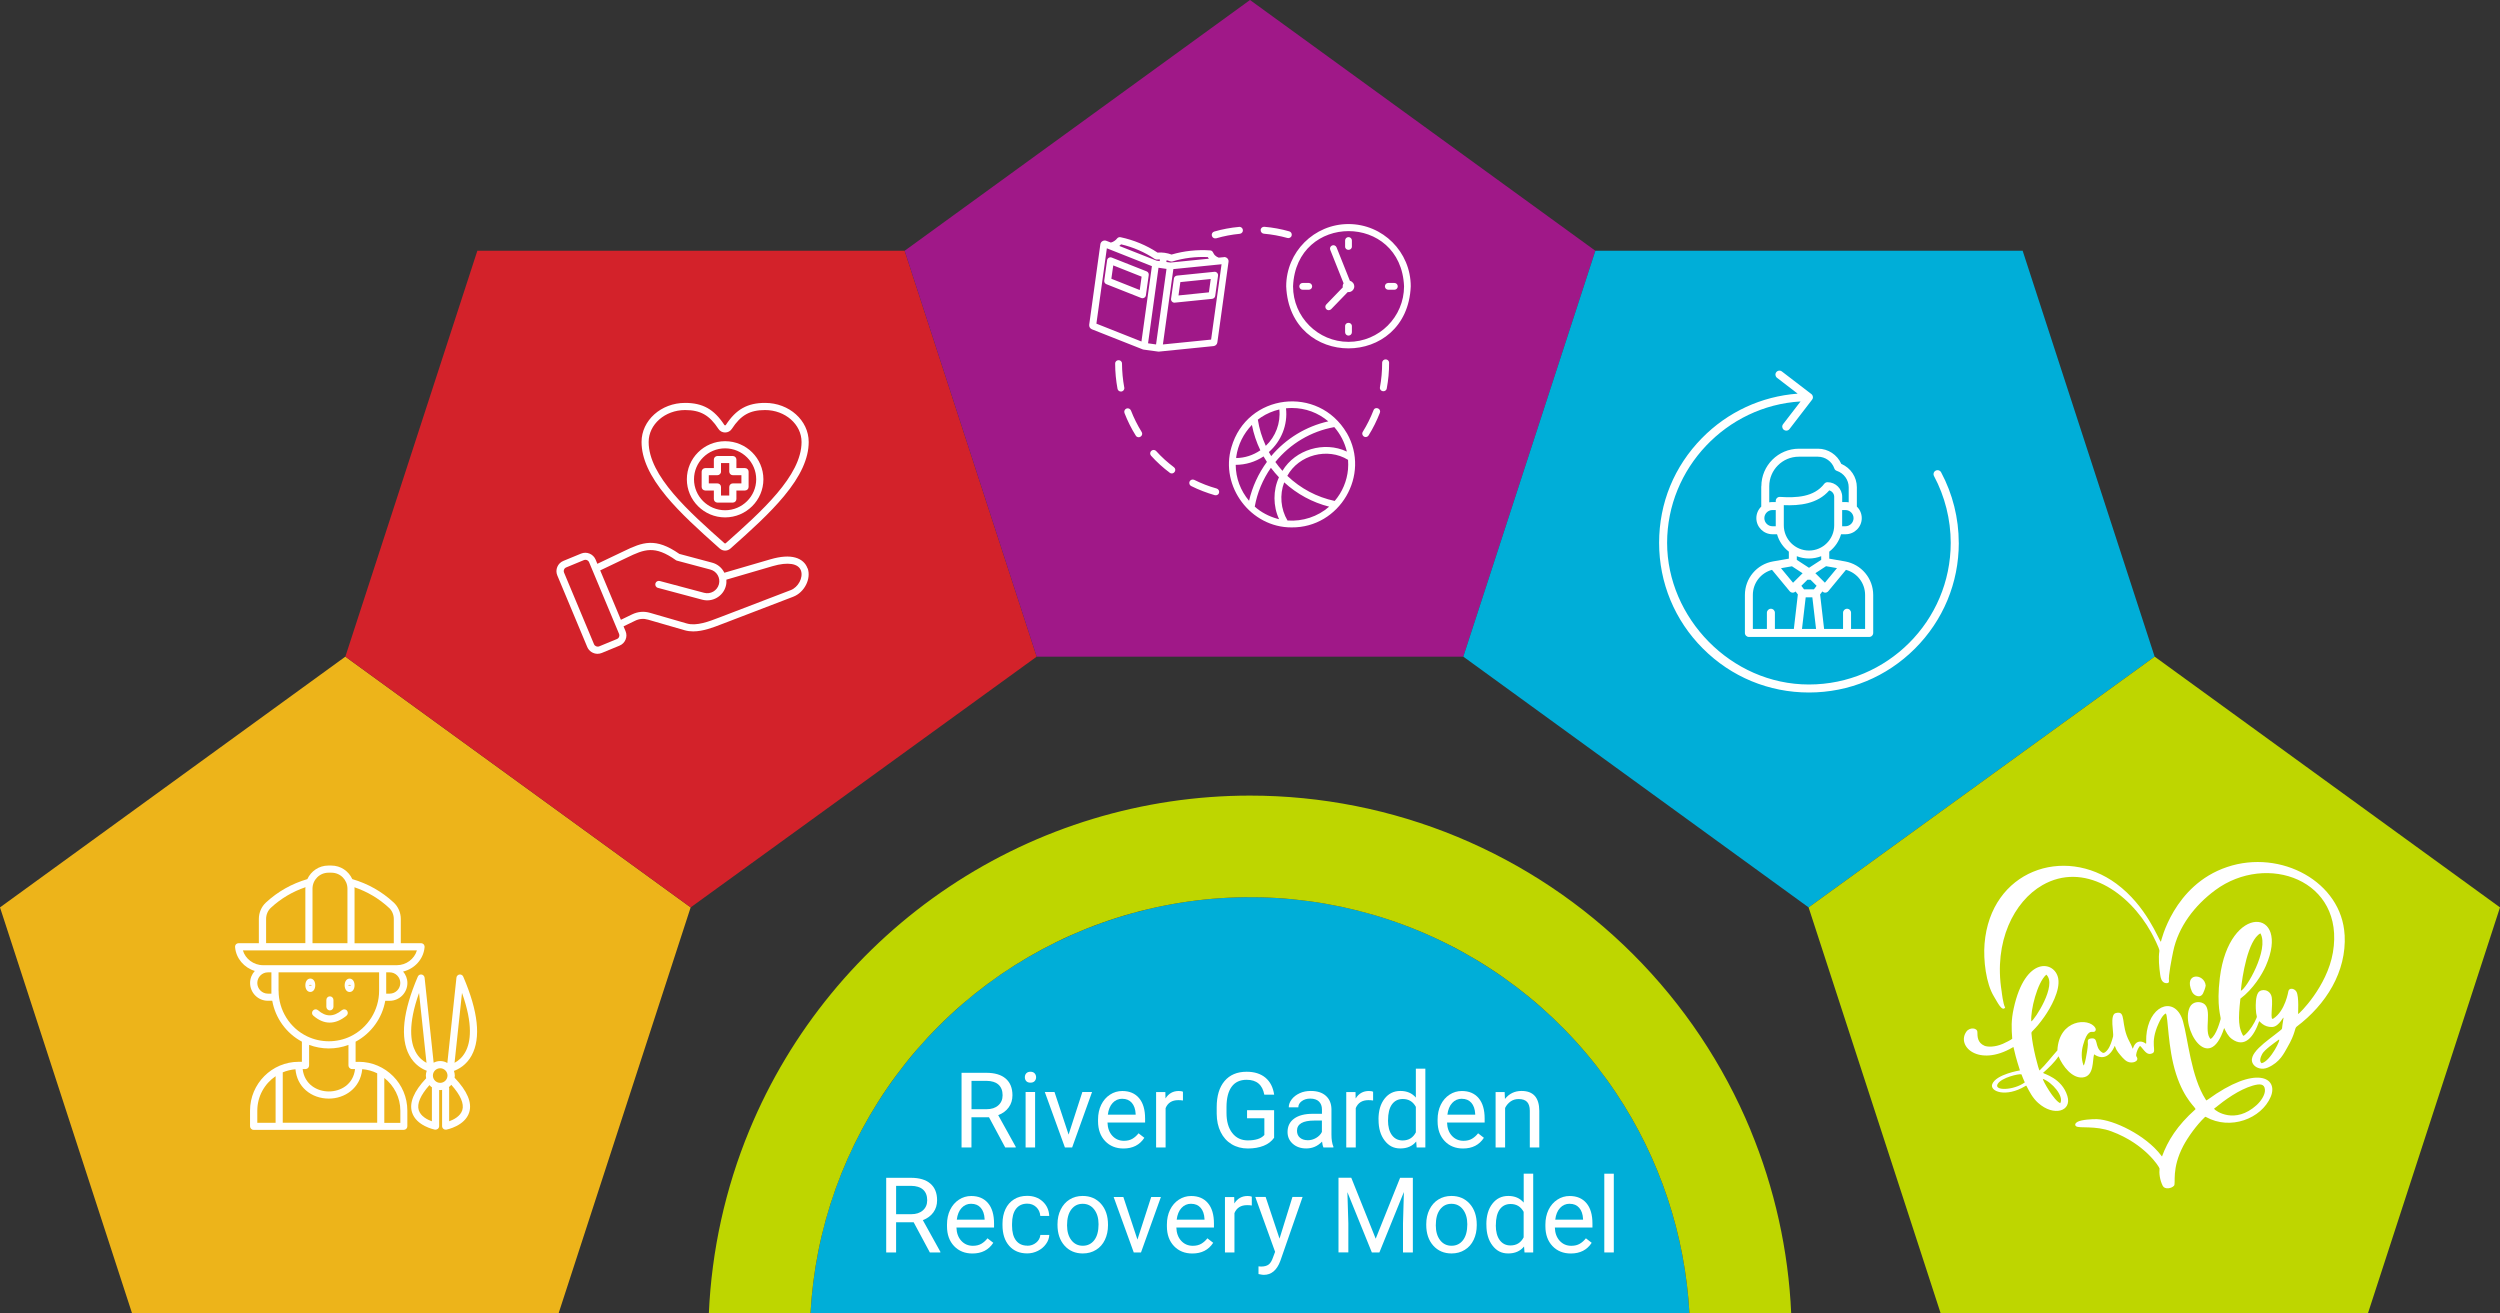 <?xml version="1.0" encoding="UTF-8"?>
<svg id="Layer_2" data-name="Layer 2" xmlns="http://www.w3.org/2000/svg" viewBox="0 0 500 262.66">
  <rect x="0" y="0" width="500" height="262.66" fill="#333333" stroke="none"/>
  <defs>
    <style>
      .cls-1 {
        fill-rule: evenodd;
      }

      .cls-1, .cls-2 {
        fill: #fff;
      }

      .cls-3 {
        fill: #d3222a;
      }

      .cls-4 {
        fill: #edb41a;
      }

      .cls-5 {
        fill: #bed600;
      }

      .cls-6 {
        fill: #00aed8;
      }

      .cls-7 {
        fill: #a01888;
      }
    </style>
  </defs>
  <g>
    <path class="cls-6" d="M323.2,218.57c-9.67-14.48-23.42-25.76-39.51-32.43s-33.79-8.41-50.87-5.01c-17.08,3.4-32.77,11.78-45.08,24.09-12.31,12.31-20.7,28-24.09,45.08-.81,4.09-1.32,8.22-1.55,12.36h175.79c-.86-15.72-5.91-30.95-14.69-44.09Z"/>
    <path class="cls-5" d="M350.11,226.01c-5.45-13.15-13.43-25.09-23.49-35.15-10.06-10.06-22.01-18.04-35.15-23.49-13.15-5.45-27.24-8.25-41.47-8.25-21.43,0-42.38,6.35-60.2,18.26-17.82,11.91-31.71,28.83-39.91,48.63-4.85,11.71-7.56,24.12-8.12,36.65h20.33c.23-4.13.74-8.26,1.55-12.36,3.4-17.08,11.78-32.77,24.09-45.08,12.31-12.31,28-20.7,45.08-24.09,17.08-3.4,34.78-1.65,50.87,5.01s29.84,17.95,39.51,32.43c8.78,13.14,13.83,28.37,14.69,44.09h20.35c-.56-12.58-3.31-24.99-8.14-36.65Z"/>
  </g>
  <g>
    <polygon class="cls-4" points="0 181.48 69.07 131.33 138.13 181.48 111.72 262.66 26.41 262.66 0 181.48"/>
    <polygon class="cls-3" points="180.93 50.15 207.34 131.33 138.13 181.48 69.07 131.33 95.47 50.15 180.93 50.15"/>
    <polygon class="cls-7" points="250 0 319.07 50.15 292.66 131.33 207.34 131.33 180.93 50.15 250 0"/>
    <polygon class="cls-6" points="319.07 50.15 404.53 50.15 430.93 131.33 361.72 181.48 292.66 131.33 319.07 50.15"/>
    <polygon class="cls-5" points="430.93 131.33 500 181.48 473.59 262.66 388.13 262.66 361.72 181.48 430.93 131.33"/>
    <g>
      <path class="cls-2" d="M71.77,212.37h-.65v-4.03c3.13-1.67,5.32-4.72,5.93-8.18h.88c1.96,0,3.55-1.6,3.55-3.56,0-.88-.33-1.67-.86-2.29,2.26-.54,4.04-2.41,4.29-4.79.04-.18,0-.37-.09-.54-.13-.21-.36-.34-.61-.34h-4.05v-4.85c0-1.24-.51-2.44-1.41-3.28-2.38-2.21-5.17-3.78-8.29-4.69-.73-1.6-2.32-2.71-4.19-2.71h-.61c-1.87,0-3.46,1.12-4.19,2.71-3.12.92-5.92,2.49-8.29,4.69-.9.83-1.41,2.03-1.41,3.28v4.85h-4.05c-.24,0-.47.12-.6.32-.1.15-.13.32-.1.5.2,2.25,1.82,4.08,3.94,4.73-.58.63-.94,1.47-.94,2.4,0,1.97,1.59,3.56,3.55,3.56h.88c.62,3.46,2.8,6.51,5.93,8.18v4.03h-.65c-5.36,0-9.72,4.39-9.72,9.76v3.13c0,.39.32.72.71.72h30.04c.39,0,.71-.32.71-.72v-3.13c0-5.37-4.35-9.75-9.72-9.76ZM77.94,198.73h-.7v-4.26h.7c1.17,0,2.12.96,2.12,2.13s-.95,2.13-2.12,2.13ZM77.81,181.57c.6.56.95,1.38.95,2.23v4.85h-7.85v-10.91c0-.1-.02-.19-.03-.29,2.58.88,4.91,2.25,6.92,4.12ZM62.5,177.74c0-1.77,1.43-3.2,3.19-3.2h.61c1.76,0,3.19,1.43,3.19,3.2v10.9h-6.99v-10.9ZM54.17,181.56c2.01-1.86,4.34-3.24,6.93-4.12,0,.1-.03.19-.03.29v10.9h-7.85v-4.84h0c0-.85.34-1.66.95-2.23ZM54.28,198.73h-.7c-1.17,0-2.12-.96-2.12-2.13s.95-2.13,2.12-2.13h.7v4.26ZM52.62,193.04c-1.9,0-3.56-1.28-4.04-2.96h34.8c-.5,1.71-2.13,2.96-4.03,2.96h-26.73ZM55.71,198.17v-3.7h20.11v3.7c0,3.86-2.25,7.43-5.71,9.1-2.72,1.31-5.96,1.31-8.68,0-3.48-1.66-5.71-5.24-5.71-9.1ZM70.42,213.81h.59c-.34,3.08-2.88,4.48-5.24,4.48s-4.89-1.41-5.24-4.48h.59c.38,0,.7-.32.7-.72v-4.11c1.26.46,2.58.71,3.94.71s2.68-.24,3.93-.71v4.11c0,.39.32.72.71.72ZM55.12,224.56h-3.66v-2.42c0-2.87,1.45-5.4,3.66-6.9v9.32ZM75.43,224.55h-18.88v-10.08c.79-.33,1.65-.54,2.54-.62.16,1.71.87,3.16,2.09,4.22,1.22,1.07,2.85,1.65,4.59,1.65,3.13,0,6.3-2.02,6.68-5.89,1.07.09,2.08.38,2.99.83v9.88ZM80.07,224.57h-3.21v-8.98c1.95,1.53,3.21,3.9,3.21,6.56v2.42Z"/>
      <path class="cls-2" d="M62.65,203.12c1.06.93,2.16,1.4,3.28,1.4s2.25-.46,3.37-1.38c.3-.25.35-.7.1-1.01-.25-.31-.7-.35-1-.11-1.7,1.4-3.23,1.4-4.8.02-.3-.26-.74-.23-1.01.07-.27.31-.24.75.06,1.01Z"/>
      <path class="cls-2" d="M62.06,198.39c.58,0,.99-.54.99-1.34s-.41-1.34-.99-1.34-.99.55-.99,1.34.41,1.34.99,1.34ZM62.37,197.05c-.15.1-.47.1-.62,0,.15-.1.47-.1.62,0Z"/>
      <path class="cls-2" d="M69.92,198.4c.58,0,.99-.55.99-1.34s-.41-1.34-.99-1.34-.99.55-.99,1.34.41,1.34.99,1.34ZM70.23,197.05c-.15.1-.47.1-.62,0,.15-.1.47-.1.62,0Z"/>
      <path class="cls-2" d="M65.98,202.08c.39,0,.71-.32.71-.72v-1.37c0-.39-.32-.72-.71-.72s-.71.32-.71.72v1.37c0,.39.32.72.71.72Z"/>
      <path class="cls-2" d="M94.35,211.05c1.86-3.46,1.3-8.74-1.7-15.72-.12-.3-.44-.47-.76-.43-.32.05-.57.31-.6.63l-1.82,17.07c-.42-.25-.9-.39-1.43-.39-.48,0-.91.12-1.31.33l-1.81-17.01c-.04-.32-.29-.58-.6-.63-.32-.05-.64.12-.76.43-2.99,6.97-3.56,12.26-1.7,15.72,1.05,1.95,2.6,2.77,3.49,3.1-.11.31-.18.63-.18.97,0,.18.02.36.06.54-2.47,2.62-3.42,4.91-2.82,6.82.85,2.69,4.42,3.42,4.57,3.45.05,0,.1,0,.13,0,.16,0,.32-.06.46-.16.16-.13.26-.33.26-.55v-7.22c.08,0,.15.02.24.02.12,0,.24-.02.35-.04v7.24c0,.21.1.42.26.55.12.11.29.16.46.16.05,0,.1,0,.13,0,.15-.03,3.72-.75,4.57-3.45.61-1.94-.38-4.27-2.92-6.94.02-.13.04-.28.04-.42,0-.32-.07-.64-.17-.94.84-.31,2.48-1.11,3.57-3.14ZM83.1,210.33c-.98-1.85-1.56-5.36.71-11.74l1.49,13.98c-.67-.35-1.55-1.01-2.2-2.24ZM86.38,217.65v6.61c-.9-.32-2.25-1-2.63-2.23-.4-1.27.35-3,2.14-5.01.15.17.32.34.52.48-.02.04-.04.09-.04.14ZM88.04,216.57c-.8,0-1.46-.65-1.46-1.46s.66-1.46,1.46-1.46,1.46.66,1.46,1.46-.66,1.46-1.46,1.46ZM92.46,222.03c-.38,1.22-1.72,1.9-2.63,2.23v-6.61c0-.09-.02-.16-.05-.23.17-.13.33-.29.48-.46,1.83,2.04,2.6,3.78,2.2,5.07ZM90.91,212.56l1.49-13.98c2.28,6.39,1.7,9.89.71,11.74-.65,1.23-1.53,1.89-2.2,2.24Z"/>
    </g>
    <path class="cls-1" d="M161.54,113.67c.72,2.11-.66,4.82-2.9,5.68l-13.82,5.3c-.14.06-.29.11-.45.17-1.72.67-3.78,1.46-5.73,1.46-.57,0-1.13-.07-1.67-.22l-7.36-2.13c-.9-.26-1.75-.19-2.59.22l-2.31,1.12.4.96c.23.55.24,1.15,0,1.7-.23.55-.65.97-1.21,1.2l-3.54,1.46c-.27.11-.56.17-.85.17-.87,0-1.7-.51-2.06-1.36l-5.99-14.32c-.23-.55-.23-1.15,0-1.7.23-.55.65-.97,1.21-1.2l3.54-1.46c1.13-.47,2.43.07,2.91,1.19l.35.85c1.7-.8,3.49-1.65,5.29-2.52,3.77-1.83,6.33-2.79,11.11.54l6.55,1.75c.99.26,1.82.9,2.33,1.79.04.08.08.15.12.23l9.22-2.69c2.03-.59,3.71-.71,5-.34,1.2.34,2.06,1.11,2.42,2.17ZM123.81,127.38c.08-.19.08-.41,0-.61l-5.99-14.32c-.12-.3-.42-.49-.73-.49-.1,0-.21.02-.31.06l-3.53,1.46c-.2.08-.36.23-.44.43-.08.19-.08.41,0,.61l5.99,14.32c.17.4.63.59,1.04.43l3.54-1.46c.2-.08.36-.23.43-.43ZM158.13,118.03l-13.82,5.3c-.14.06-.3.12-.45.17-2.02.78-4.54,1.76-6.48,1.2l-7.36-2.13c-1.24-.36-2.45-.25-3.61.31l-2.23,1.08-4.14-9.88c1.71-.81,3.53-1.67,5.36-2.56,3.52-1.71,5.56-2.47,9.76.5.07.05.14.09.23.11l6.68,1.78c1.29.34,2.06,1.66,1.71,2.95-.35,1.28-1.67,2.05-2.96,1.7l-8.87-2.36c-.38-.1-.77.12-.87.5-.1.38.12.77.5.87l8.87,2.37c.99.26,2.03.13,2.92-.39.89-.51,1.53-1.34,1.79-2.32.12-.43.15-.87.12-1.3l9.24-2.7c3.05-.89,5.18-.55,5.68.91.47,1.39-.55,3.31-2.06,3.89ZM143.95,109.71c.31.27.69.41,1.07.41s.77-.14,1.07-.41c4.19-3.72,7.89-7.08,10.7-10.47,3.33-4,4.95-7.55,4.95-10.85,0-4.31-3.91-7.81-8.72-7.81-3.53,0-5.81,1.28-7.85,4.41-.04.07-.11.08-.15.08s-.11-.01-.15-.08c-2.05-3.13-4.32-4.41-7.85-4.41-4.8,0-8.71,3.5-8.71,7.81,0,3.29,1.62,6.84,4.94,10.85,2.81,3.39,6.51,6.75,10.7,10.47ZM137.02,82.01c-4.02,0-7.29,2.87-7.29,6.39,0,6.78,8.06,13.94,15.17,20.25.07.06.17.06.24,0,7.11-6.32,15.17-13.48,15.17-20.25,0-3.53-3.27-6.39-7.29-6.39-3.06,0-4.86,1.02-6.65,3.76-.3.46-.8.73-1.35.73s-1.05-.27-1.34-.73c-1.79-2.74-3.6-3.76-6.66-3.76ZM145.02,103.48c4.22,0,7.66-3.42,7.66-7.62s-3.43-7.62-7.66-7.62-7.65,3.42-7.65,7.62c0,4.2,3.43,7.62,7.65,7.62ZM145.02,89.67c-3.43,0-6.22,2.78-6.22,6.19s2.8,6.19,6.22,6.19,6.22-2.78,6.22-6.19-2.79-6.19-6.22-6.19ZM142.77,98.1v1.71c0,.39.32.71.72.71h3.07c.4,0,.72-.32.72-.71v-1.71h1.72c.4,0,.72-.32.72-.71v-3.06c0-.39-.32-.71-.72-.71h-1.72v-1.71c0-.39-.32-.71-.72-.71h-3.07c-.39,0-.72.32-.72.71v1.71h-1.72c-.39,0-.72.32-.72.71v3.06c0,.39.32.71.72.71h1.72ZM141.76,95.04h1.72c.39,0,.72-.32.72-.71v-1.71h1.65v1.71c0,.39.32.71.71.71h1.72v1.64h-1.72c-.39,0-.71.32-.71.71v1.71h-1.65v-1.71c0-.39-.32-.71-.72-.71h-1.72v-1.64Z"/>
    <path class="cls-2" d="M241.78,58.47l-6.08.62.37-2.67,6.08-.62-.37,2.67ZM242.87,54.36l-7.48.76c-.32.04-.57.28-.61.58l-.57,4.06c-.06.42.32.82.74.77l7.48-.76c.32-.04.57-.28.61-.58l.57-4.06c.06-.43-.32-.82-.74-.77ZM227.96,58.01l-5.69-2.26.38-2.67,5.67,2.25-.37,2.69ZM229.32,54.27l-6.98-2.76c-.39-.16-.87.11-.92.54l-.57,4.06c-.04.32.13.61.43.73l6.98,2.76c.39.16.87-.11.92-.54l.57-4.06c.04-.32-.14-.62-.43-.73ZM242.22,67.92l-9.64.97c.38-2.75,1.74-12.51,2.09-15.07,2.53-.25,7.14-.72,9.64-.97l-2.09,15.07ZM231.21,68.89l-1.6-.23c.52-3.77,1.58-11.35,2.09-15.11l1.6.23-2.09,15.11ZM228.29,68.3l-9.01-3.57,2.09-15.07c1.46.58,7.45,2.95,9.01,3.57l-2.09,15.07ZM224.22,48.87c2.41.56,4.7,1.55,6.74,2.93.3.21.68.06,1.02.09l-.05.33-.63-.09c-2.48-.97-4.95-1.96-7.44-2.94.13-.1.24-.21.35-.32ZM233.33,52.05c.39.06.76.35,1.16.24,2.28-.69,4.68-.98,7.07-.87.06.1.13.2.21.32-1.92.19-5.77.58-7.69.77l-.81-.11.05-.34ZM244.8,51.43l-1.05.1c-.28-.1-.53-.24-.73-.44-.44-.4-.37-.95-.98-1.01-2.61-.18-5.23.1-7.73.83-.88-.33-1.85-.47-2.8-.39-2.24-1.48-4.78-2.52-7.41-3.08-.25-.05-.52.05-.68.25-.28.39-.83.73-1.25.82l-.91-.35c-.5-.21-1.12.14-1.19.69l-2.23,16.08c-.05.4.16.78.54.93l10.17,4.02c.05.01.1.03.15.04l2.95.4c.05.01.11.01.16,0l10.89-1.1c.4-.04.72-.35.77-.74l2.23-16.08c.11-.54-.38-1.05-.92-.98ZM275.98,82.55c-.61,1.56-1.36,3.09-2.26,4.53-.13.2-.35.33-.58.33-.52.01-.88-.61-.58-1.05.84-1.36,1.56-2.81,2.14-4.3.32-.85,1.6-.35,1.27.49ZM277.82,72.55c.01,1.73-.15,3.46-.47,5.15-.19.88-1.51.64-1.36-.25.3-1.6.44-3.24.44-4.89.03-.91,1.37-.91,1.39,0ZM228.33,86.4c.47.77-.68,1.49-1.17.73-.9-1.43-1.65-2.95-2.26-4.52-.14-.35.04-.76.39-.9.35-.14.76.04.9.39.58,1.49,1.3,2.93,2.14,4.29ZM252.12,45.98c.04-.38.38-.66.76-.62,1.68.14,3.35.45,4.97.91.37.1.58.48.48.85-.1.38-.49.57-.84.48-1.54-.43-3.13-.72-4.73-.86-.38-.04-.66-.38-.63-.76ZM234.78,93.45c.72.54-.1,1.64-.83,1.1-1.35-1.01-2.61-2.16-3.74-3.41-.25-.28-.24-.72.05-.97.28-.26.72-.24.97.04,1.08,1.2,2.28,2.28,3.56,3.24ZM242.38,47.17c-.11-.37.1-.76.47-.86,1.61-.47,3.29-.78,4.97-.93.38-.05.72.24.76.62.04.38-.24.72-.62.76-1.59.15-3.18.45-4.72.9-.37.09-.76-.11-.86-.48ZM243.82,98.56c-.1.37-.49.57-.86.48-1.61-.47-3.2-1.07-4.72-1.83-.34-.16-.48-.58-.32-.92.18-.34.58-.48.92-.32,1.44.72,2.94,1.3,4.48,1.73.38.11.59.49.49.86ZM224.86,77.49c.08.42-.25.83-.68.82-.33,0-.62-.23-.68-.56-.3-1.65-.47-3.34-.47-5.03.01-.91,1.36-.91,1.37,0,.01,1.59.16,3.2.45,4.77ZM279.55,57.27c0,.38-.3.68-.68.68h-1.21c-.38,0-.68-.3-.68-.68s.3-.68.68-.68h1.21c.38,0,.68.3.68.68ZM262.43,57.27c0,.38-.3.68-.68.68h-1.21c-.38,0-.68-.3-.68-.68s.3-.68.68-.68h1.21c.37,0,.68.3.68.68ZM270.38,65.23v1.21c0,.38-.3.68-.68.68s-.68-.3-.68-.68v-1.21c0-.88,1.35-.88,1.36,0ZM269.02,49.31v-1.21c0-.38.3-.68.68-.68s.68.3.68.68v1.21c-.01.88-1.36.88-1.36,0ZM270.86,57.27c0,.69-.63,1.25-1.31,1.14l-3.32,3.43c-.26.26-.69.28-.96.01-.26-.26-.28-.69-.01-.96l3.3-3.42c-.06-.28.01-.58.16-.81l-2.67-6.69c-.14-.35.03-.74.38-.88.34-.14.74.03.88.38l2.67,6.69c.49.13.87.57.87,1.11ZM269.7,68.37c-6.11,0-11.09-4.98-11.09-11.1.61-14.73,21.6-14.73,22.2,0-.01,6.13-4.99,11.1-11.11,11.1ZM269.7,44.81c-6.87,0-12.46,5.59-12.46,12.46.68,16.54,24.23,16.54,24.91,0,0-6.88-5.58-12.46-12.46-12.46ZM269.6,93.9c-.21,2.3-1.15,4.53-2.66,6.29-3.57-.76-6.82-2.49-9.48-5.02,2.28-4.2,8.08-5.73,12.15-3.2.05.64.04,1.29-.01,1.93ZM265.81,101.35c-2.24,1.97-5.31,2.98-8.31,2.75-1.36-2.26-1.61-5.18-.66-7.63,2.57,2.35,5.64,4.01,8.98,4.86,0,.01,0,.03-.01.03ZM255.43,103.74c-1.61-.45-3.27-1.3-4.48-2.42.5-2.78,1.61-5.44,3.23-7.76.5.67,1.05,1.3,1.61,1.9-1.2,2.6-1.19,5.78.03,8.38-.13-.04-.26-.06-.39-.1ZM247.14,92.97c2-.01,3.92-.59,5.57-1.69.21.38.43.74.67,1.1-1.7,2.32-2.92,4.98-3.57,7.78-1.7-2.02-2.65-4.52-2.67-7.19ZM247.25,91.36c.33-2.4,1.45-4.64,3.13-6.38.34,1.75.91,3.47,1.69,5.08-1.44.98-3.09,1.53-4.84,1.55.01-.09.01-.18.03-.25ZM252.23,83.45c1.11-.73,2.36-1.26,3.64-1.56.28,2.71-.74,5.42-2.71,7.28-.77-1.68-1.31-3.43-1.59-5.24.21-.16.43-.33.66-.48ZM258.39,81.6c2.71,0,5.24.95,7.27,2.67-4.46,1.01-8.45,3.43-11.42,6.95-.16-.26-.32-.53-.47-.81,2.48-2.16,3.81-5.45,3.43-8.75.4-.04.79-.06,1.19-.06ZM269.36,90.31c-4.51-2.14-10.33-.4-12.87,3.86-.5-.56-.98-1.15-1.42-1.77,2.99-3.68,7.14-6.14,11.79-6.98,1.21,1.39,2.08,3.08,2.51,4.88ZM269.36,86.62c-5.67-9.66-19.98-7.95-23.08,2.84-2.33,7.82,3.88,16.06,12.03,16.02,9.63.1,15.86-10.5,11.06-18.86Z"/>
    <path class="cls-2" d="M391.76,108.57c0,7.99-3.12,15.51-8.78,21.16-5.66,5.65-13.18,8.77-21.19,8.77s-15.53-3.11-21.19-8.77c-5.66-5.65-8.78-13.17-8.78-21.16s3.04-15.32,8.57-20.95c5.14-5.23,11.88-8.35,19.14-8.89l-4.13-3.17c-.35-.27-.42-.77-.15-1.12.27-.35.77-.42,1.12-.15l5.9,4.52c.35.27.42.77.15,1.12l-4.53,5.89c-.16.21-.4.31-.64.31-.17,0-.34-.05-.49-.17-.35-.27-.42-.77-.15-1.12l3.5-4.55c-14.81.87-26.69,13.34-26.69,28.28s12.72,28.33,28.36,28.33,28.36-12.71,28.36-28.33c0-4.66-1.16-9.28-3.34-13.36-.21-.39-.06-.88.33-1.08.39-.21.88-.06,1.09.33,2.31,4.31,3.53,9.19,3.53,14.11h0ZM366.86,93.68c.08.23.27.42.5.49,1.42.48,2.38,1.8,2.38,3.29v3.01c-.21-.04-.42-.06-.64-.06h-.66v-1.04c0-1.62-1.32-2.93-2.94-2.93-.25,0-.49.12-.64.31-2.06,2.7-5.64,2.84-8.86,2.63-.22-.01-.44.06-.6.22-.16.15-.25.36-.25.59v.22h-.66c-.22,0-.43.02-.64.06v-3.22c0-3.26,2.65-5.91,5.91-5.91h3.82c1.47,0,2.79.94,3.28,2.33h0ZM369.1,105.25h-.67c0-.06,0-.12,0-.18v-3.06h.66c.89,0,1.62.73,1.62,1.62s-.73,1.62-1.62,1.62h0ZM366.84,105.07c0,2.78-2.26,5.04-5.04,5.04s-5.04-2.26-5.04-5.04v-4.04c3.13.13,6.74-.23,9.09-2.95.57.15.99.67.99,1.28v5.7h0ZM364.24,111.97l-2.44,1.59-2.44-1.59v-.73c.76.3,1.58.46,2.44.46s1.68-.17,2.44-.46v.73ZM367.39,113.63l-2.41,2.91-1.91-1.9,2.14-1.4,2.18.38ZM373.02,118.99v6.8h-2.81v-3.24c0-.44-.36-.8-.8-.8s-.8.36-.8.8v3.24h-3.79l-.8-6.9.45-.6h0c.15.15.35.24.57.24h.04c.22-.01.44-.12.58-.29l3.53-4.27c2.25.61,3.83,2.65,3.83,5.02h0ZM350.57,118.99c0-2.37,1.58-4.41,3.83-5.02l3.53,4.27c.14.17.35.28.58.29h.04c.21,0,.41-.08.57-.23h0s.45.59.45.59l-.8,6.9h-3.79v-3.24c0-.44-.36-.8-.8-.8s-.8.36-.8.8v3.24h-2.81v-6.8h0ZM361.13,119.46h1.34l.74,6.32h-2.81l.74-6.32h0ZM361.49,115.95h.61l1.22,1.21-.54.71h-1.97l-.54-.71,1.22-1.21h0ZM358.38,113.25l2.14,1.4-1.91,1.9-2.41-2.91,2.18-.38ZM354.49,105.25c-.89,0-1.62-.73-1.62-1.62s.73-1.62,1.62-1.62h.66v3.06c0,.06,0,.12,0,.18h-.67ZM352.25,97.26v4.06c-.61.59-.98,1.41-.98,2.31,0,1.78,1.45,3.22,3.23,3.22h.91c.39,1.4,1.23,2.61,2.36,3.48v1.4l-3.15.55c-3.27.57-5.64,3.39-5.64,6.71v7.6c0,.44.36.8.8.8h24.06c.44,0,.8-.36.8-.8v-7.6c0-3.31-2.37-6.13-5.64-6.71l-3.15-.55v-1.4c1.12-.86,1.96-2.08,2.36-3.48h.91c1.78,0,3.23-1.45,3.23-3.22,0-.91-.38-1.73-.98-2.31v-3.86c0-2.05-1.24-3.89-3.11-4.68-.81-1.83-2.63-3.04-4.65-3.04h-3.82c-4.15,0-7.52,3.37-7.52,7.51h0Z"/>
    <g>
      <path class="cls-2" d="M468.92,186.98c-.57-10.58-12.72-17.2-23.49-13.58-10.77,3.62-13.24,14.95-13.25,14.96-.52-.49-2.84-7.14-8.91-11.62-10.45-7.71-25.16-2.65-26.36,12-.27,3.31.3,7.98,1.87,10.54.74,1.21,1.62,3.11,2.25,2.24-.43-.72-.69-3.17-.7-3.23-1.62-10,2.48-18,8.15-21.26,8.19-4.7,17.23,1.26,21.79,9.51.26.47,1.68,3.2,1.61,3.64-.23,1.46-.05,3.27.16,4.77.09.69.27,1.37.89,1.62.36.14.93.1.86-.37-.15-1.05.6-4.71.84-5.88,1.02-4.98,4.32-9.26,8.42-12.29,10.26-7.59,26.02-2.11,23.53,12.47-1.17,6.85-6.78,12.33-6.96,12.31-.03-.05.22-3.48-.33-4.46-.36-.65-1.38-.87-1.6-.17-.02.06-.62,4-3.04,5.55-.72.46-.03-2.63-.3-4.26-.27-1.6-2.1-1.82-2.7-.95-.53.75-.52,2.46-.49,3.19.06,1.61.32,1.46.16,1.85-.47,1.14-1.28,2.46-2.23,3.32-.45.41-.44.31-.57.07-.58-1.1-.71-2.12-.72-3.4-.01-1.2.25-3.71.28-3.82,2.53-1.89,4.33-4.83,5.09-6.56,5.04-11.53-7.33-12.7-9.2,2.35-.72,5.82.27,7.93.16,8.29-.06.19-.84,3.31-2.02,3.99-1.46-1.53.51-6.07-1.45-7.13-.85-.46-2.17-.33-2.7.76-1.94,3.98,3.81,13.75,6.87,4.17.38.77.76,1.62,1.55,2.2,2.59,1.89,4.4-.48,5.46-3.57.14.03.91,1.24,2.6,1.17,1.47-.06,2.39-2.51,2.25-1.73-.45,2.48-.02,1.91-.8,2.55-2.38,1.95-6.91,4.73-5.1,6.81.53.61,1.65.97,2.78.48,2.46-1.06,3.27-2.96,3.87-3.98,1.73-2.95,1.42-3.85,1.9-4.21,5.84-4.39,9.99-10.95,9.59-18.35ZM452.08,186.67c1.83,3.21-2.95,11.34-3.91,11.46.26-2.85,1.4-10.1,3.91-11.46ZM452.32,212.64c-.54-.39-.17-1.31.13-1.86.48-.86,2.46-2.23,3.28-2.83.68-.49-1.62,4.33-3.41,4.69Z"/>
      <path class="cls-2" d="M441.49,219.95c-.23.17-.19.2-.37-.07-2.93-4.59-3.51-12.06-4.52-15.61-1.4-4.9-6.26-3.63-7.22,1.95-.25,1.44-.06,2.42-.18,2.53-.83-.64-1.63-.51-2.07-.04-.31.33-.39.59-.57,1.03-.12-.1-.08-.35-.63-1.35-1.94-3.5-.52-6.39-2.8-5.77-1.23.33-.34,4.03-.51,4.67-.25.91-.55,1.95-1.09,2.65-.27.35-.7.81-1.07.57-1.74-1.08-.54-3.15-2.37-2.8-.76.15-.48.71-.51,1.18-.11,1.69-.74,4.6-.89,4.15-.45-1.3-.44-2.69-.07-4.02.84-3.06,1.63-2.62,2.08-2.64.37-.01.6-.41.35-.82-1.25-2.1-7.28-1.7-7.57,4.52-1.2,1.33-2.27,2.78-3.57,4.02-.16-.1-1.42-4.68-1.62-7.46-.03-.47.58-.44,2.59-3.3,1.23-1.75,3.2-5.23,2.77-7.63-.63-3.54-6.59-4.68-8.91,5.99-.52,2.38-.45,3.93-.29,6.05-.16.19-1.48.85-1.89,1.02-1.65.7-3.08.63-3.67.38-1.4-.61-1.4-1.84-1.41-2.73,0-.86-1.54-1.04-2.21-.08-2.03,2.89,2.45,7.11,9.24,3.16.4-.23-.13-.43,1.48,4.58,0,0-4.75.77-5.53,2.73-.59,1.47,2.71,2.76,6.6.41.21-.13.18-.13.3.09.54,1.02,1.16,2.28,2.27,3.27,3.12,2.8,6.79,1.69,5.85-1.38-1.1-3.61-4.77-4.43-4.87-4.62,1.13-1.01,2.24-2.03,3.1-3.32.83,2,2.74,4.46,4.84,4.23,2.34-.25,1.91-3.46,2.27-4.62.11.03,1.55,1.26,3.01-.03.6-.53.87-1.13,1.13-1.67.1.09.13.6.67,1.3.5.64,1.16,1.47,1.79,1.82.98.54,2.58-.01,1.88-.98-.22-.31.17-1.31.36-1.64.34-.6.37-.54.69-.14.73.89,1.19,1.53,2.09,1.15,1.07-.44-.63-1.83,1.29-6,.3-.65.79-1.66,1.43-1.99.5.48.36,6.81,2.05,12.08,1.72,5.37,4.15,6.84,3.87,7.1-3.63,3.23-5.52,6.28-6.67,9.41-.09-.05-.12-.11-.16-.17-3.12-4.13-9.58-7.17-12.87-7.28-.9-.03-3.08.1-3.88.54-.42.23-.62.62-.28.88.64.48,3.81-.19,7.06,1.02,6.77,2.5,9.65,7.21,9.63,7.44-.11.95.06,2.32.65,3.47.39.75,1.73.55,2.25-.04.4-.47-.55-3.39,1.85-7.96.94-1.78,2.67-4.18,4.29-5.73.11-.11.11-.13.25-.05,4.89,2.72,11.08.33,12.94-4.02,1.64-3.85-2.89-6.52-12.62.57ZM399.54,216.78c.76-1.26,4.26-2.08,4.75-1.91.2.55.44,1.07.67,1.61-2.23,1.63-6.29,1.73-5.42.3ZM409.26,194.93c2.25,2.07-2.37,9.08-3,9.35-.19-2.16,1.18-7.77,3-9.35ZM412.05,220.64c-1.27-.52-3.53-4.57-3.49-4.87,1.84.65,4.29,3.48,3.49,4.87ZM451.33,221.01c-4.31,3.92-8.22,1.22-8.53.74,2.22-1.81,5.01-3.83,7.76-4.63,1.38-.4,2.35-.4,2.43.83.07,1.05-.88,2.36-1.66,3.06Z"/>
      <path class="cls-2" d="M440.61,198.67c.19-.38.44-1.02.53-1.55-.23-2.51-4.51-2.68-2.75,1.21.38.84,1.69,1.41,2.22.34Z"/>
    </g>
  </g>
  <g>
    <path class="cls-2" d="M197.8,223.45h-3.51v6.04h-1.98v-14.93h4.94c1.68,0,2.98.38,3.88,1.15s1.36,1.88,1.36,3.34c0,.93-.25,1.74-.75,2.43-.5.69-1.2,1.21-2.1,1.55l3.51,6.34v.12h-2.11l-3.24-6.04ZM194.3,221.84h3.02c.98,0,1.75-.25,2.33-.76.58-.51.87-1.18.87-2.03,0-.92-.28-1.63-.83-2.13-.55-.49-1.35-.74-2.38-.75h-3.01v5.67Z"/>
    <path class="cls-2" d="M204.97,215.45c0-.31.09-.57.28-.78s.47-.32.84-.32.65.11.84.32.29.47.29.78-.1.56-.29.77-.47.31-.84.31-.65-.1-.84-.31-.28-.46-.28-.77ZM207.02,229.49h-1.9v-11.09h1.9v11.09Z"/>
    <path class="cls-2" d="M213.72,226.92l2.75-8.52h1.94l-3.98,11.09h-1.45l-4.02-11.09h1.94l2.82,8.52Z"/>
    <path class="cls-2" d="M224.7,229.7c-1.5,0-2.73-.49-3.67-1.48s-1.42-2.31-1.42-3.96v-.35c0-1.1.21-2.08.63-2.95.42-.86,1.01-1.54,1.76-2.03s1.57-.73,2.46-.73c1.44,0,2.56.48,3.36,1.43s1.2,2.31,1.2,4.08v.79h-7.52c.03,1.09.35,1.98.96,2.65.61.67,1.39,1.01,2.33,1.01.67,0,1.24-.14,1.7-.41s.87-.64,1.22-1.09l1.16.9c-.93,1.43-2.32,2.14-4.18,2.14ZM224.46,219.75c-.77,0-1.41.28-1.93.84s-.84,1.34-.96,2.34h5.56v-.14c-.05-.96-.31-1.71-.78-2.24s-1.09-.79-1.89-.79Z"/>
    <path class="cls-2" d="M236.58,220.1c-.29-.05-.6-.07-.93-.07-1.24,0-2.09.53-2.53,1.59v7.88h-1.9v-11.09h1.85l.03,1.28c.62-.99,1.5-1.49,2.65-1.49.37,0,.65.05.84.14v1.76Z"/>
    <path class="cls-2" d="M254.84,227.53c-.51.72-1.21,1.27-2.12,1.63-.91.36-1.96.54-3.16.54s-2.3-.29-3.24-.86c-.94-.57-1.67-1.38-2.19-2.44-.52-1.05-.78-2.27-.79-3.66v-1.3c0-2.25.52-3.99,1.57-5.23,1.05-1.24,2.52-1.86,4.42-1.86,1.56,0,2.81.4,3.76,1.19.95.8,1.53,1.93,1.74,3.39h-1.97c-.37-1.98-1.54-2.97-3.53-2.97-1.32,0-2.32.46-3,1.39-.68.93-1.02,2.27-1.03,4.03v1.22c0,1.68.38,3.01,1.15,4s1.8,1.48,3.11,1.48c.74,0,1.38-.08,1.94-.25.55-.16,1.01-.44,1.37-.83v-3.35h-3.46v-1.61h5.41v5.48Z"/>
    <path class="cls-2" d="M264.68,229.49c-.11-.22-.2-.61-.27-1.17-.88.92-1.93,1.37-3.16,1.37-1.09,0-1.99-.31-2.69-.93-.7-.62-1.05-1.4-1.05-2.35,0-1.16.44-2.05,1.32-2.69.88-.64,2.11-.96,3.71-.96h1.85v-.87c0-.66-.2-1.19-.59-1.58-.4-.39-.98-.59-1.75-.59-.68,0-1.24.17-1.7.51s-.69.76-.69,1.24h-1.91c0-.55.2-1.09.59-1.6s.93-.92,1.6-1.23,1.41-.45,2.22-.45c1.28,0,2.28.32,3,.96s1.1,1.52,1.13,2.64v5.11c0,1.02.13,1.83.39,2.43v.16h-1.99ZM261.53,228.05c.59,0,1.16-.15,1.69-.46s.92-.71,1.16-1.2v-2.28h-1.49c-2.32,0-3.49.68-3.49,2.04,0,.59.2,1.06.59,1.39s.91.5,1.53.5Z"/>
    <path class="cls-2" d="M274.61,220.1c-.29-.05-.6-.07-.93-.07-1.24,0-2.09.53-2.53,1.59v7.88h-1.9v-11.09h1.85l.03,1.28c.62-.99,1.5-1.49,2.65-1.49.37,0,.65.05.84.14v1.76Z"/>
    <path class="cls-2" d="M275.7,223.85c0-1.7.4-3.07,1.21-4.11.81-1.04,1.86-1.55,3.17-1.55s2.33.44,3.09,1.33v-5.78h1.9v15.75h-1.74l-.09-1.19c-.76.93-1.81,1.39-3.17,1.39s-2.33-.53-3.14-1.58c-.81-1.05-1.22-2.43-1.22-4.12v-.14ZM277.6,224.07c0,1.26.26,2.24.78,2.95s1.24,1.07,2.15,1.07c1.2,0,2.08-.54,2.64-1.62v-5.1c-.57-1.05-1.44-1.57-2.61-1.57-.93,0-1.65.36-2.17,1.08s-.78,1.78-.78,3.19Z"/>
    <path class="cls-2" d="M292.61,229.7c-1.5,0-2.73-.49-3.67-1.48s-1.42-2.31-1.42-3.96v-.35c0-1.1.21-2.08.63-2.95.42-.86,1.01-1.54,1.76-2.03s1.57-.73,2.46-.73c1.44,0,2.56.48,3.36,1.43s1.2,2.31,1.2,4.08v.79h-7.52c.03,1.09.35,1.98.96,2.65.61.67,1.39,1.01,2.33,1.01.67,0,1.24-.14,1.7-.41s.87-.64,1.22-1.09l1.16.9c-.93,1.43-2.32,2.14-4.18,2.14ZM292.37,219.75c-.77,0-1.41.28-1.93.84s-.84,1.34-.96,2.34h5.56v-.14c-.05-.96-.31-1.71-.78-2.24s-1.09-.79-1.89-.79Z"/>
    <path class="cls-2" d="M300.93,218.4l.06,1.39c.85-1.07,1.96-1.6,3.32-1.6,2.34,0,3.53,1.32,3.55,3.97v7.33h-1.9v-7.34c0-.8-.19-1.39-.55-1.77-.36-.38-.92-.57-1.68-.57-.62,0-1.16.16-1.62.49s-.83.76-1.09,1.29v7.91h-1.9v-11.09h1.79Z"/>
    <path class="cls-2" d="M182.73,244.45h-3.51v6.04h-1.98v-14.93h4.94c1.68,0,2.98.38,3.88,1.15s1.36,1.88,1.36,3.34c0,.93-.25,1.74-.75,2.43-.5.69-1.2,1.21-2.1,1.55l3.51,6.34v.12h-2.11l-3.24-6.04ZM179.22,242.84h3.02c.98,0,1.75-.25,2.33-.76.58-.51.87-1.18.87-2.03,0-.92-.28-1.63-.83-2.13-.55-.49-1.35-.74-2.38-.75h-3.01v5.67Z"/>
    <path class="cls-2" d="M194.49,250.7c-1.5,0-2.73-.49-3.67-1.48s-1.42-2.31-1.42-3.96v-.35c0-1.1.21-2.08.63-2.95.42-.86,1.01-1.54,1.76-2.03s1.57-.73,2.46-.73c1.44,0,2.56.48,3.36,1.43s1.2,2.31,1.2,4.08v.79h-7.52c.03,1.09.35,1.98.96,2.65.61.67,1.39,1.01,2.33,1.01.67,0,1.24-.14,1.7-.41s.87-.64,1.22-1.09l1.16.9c-.93,1.43-2.32,2.14-4.18,2.14ZM194.25,240.75c-.77,0-1.41.28-1.93.84s-.84,1.34-.96,2.34h5.56v-.14c-.05-.96-.31-1.71-.78-2.24s-1.09-.79-1.89-.79Z"/>
    <path class="cls-2" d="M205.46,249.15c.68,0,1.27-.21,1.77-.62s.79-.92.84-1.54h1.79c-.03.64-.25,1.24-.66,1.81s-.94,1.03-1.62,1.37-1.39.51-2.14.51c-1.51,0-2.71-.5-3.6-1.51-.89-1.01-1.34-2.39-1.34-4.14v-.32c0-1.08.2-2.04.59-2.88s.97-1.49,1.71-1.96,1.62-.7,2.63-.7c1.24,0,2.28.37,3.1,1.12.82.75,1.26,1.71,1.32,2.9h-1.79c-.05-.72-.33-1.31-.81-1.77-.49-.46-1.09-.69-1.81-.69-.96,0-1.71.35-2.24,1.04s-.79,1.7-.79,3.01v.36c0,1.28.26,2.26.79,2.95s1.28,1.04,2.26,1.04Z"/>
    <path class="cls-2" d="M211.5,244.84c0-1.09.21-2.06.64-2.93.43-.87,1.02-1.54,1.78-2.01.76-.47,1.63-.71,2.61-.71,1.51,0,2.73.52,3.67,1.57.93,1.05,1.4,2.44,1.4,4.17v.13c0,1.08-.21,2.05-.62,2.91-.41.86-1,1.53-1.77,2-.77.48-1.65.72-2.65.72-1.5,0-2.72-.52-3.66-1.57-.93-1.05-1.4-2.43-1.4-4.15v-.13ZM213.41,245.07c0,1.23.29,2.22.86,2.96s1.33,1.12,2.29,1.12,1.73-.38,2.3-1.13c.57-.75.85-1.81.85-3.17,0-1.22-.29-2.2-.87-2.96-.58-.75-1.34-1.13-2.3-1.13s-1.69.37-2.27,1.12-.86,1.81-.86,3.2Z"/>
    <path class="cls-2" d="M227.49,247.92l2.75-8.52h1.94l-3.98,11.09h-1.45l-4.02-11.09h1.94l2.82,8.52Z"/>
    <path class="cls-2" d="M238.47,250.7c-1.5,0-2.73-.49-3.67-1.48s-1.42-2.31-1.42-3.96v-.35c0-1.1.21-2.08.63-2.95.42-.86,1.01-1.54,1.76-2.03s1.57-.73,2.46-.73c1.44,0,2.56.48,3.36,1.43s1.2,2.31,1.2,4.08v.79h-7.52c.03,1.09.35,1.98.96,2.65.61.67,1.39,1.01,2.33,1.01.67,0,1.24-.14,1.7-.41s.87-.64,1.22-1.09l1.16.9c-.93,1.43-2.32,2.14-4.18,2.14ZM238.23,240.75c-.77,0-1.41.28-1.93.84s-.84,1.34-.96,2.34h5.56v-.14c-.05-.96-.31-1.71-.78-2.24s-1.09-.79-1.89-.79Z"/>
    <path class="cls-2" d="M250.35,241.1c-.29-.05-.6-.07-.93-.07-1.24,0-2.09.53-2.53,1.59v7.88h-1.9v-11.09h1.85l.03,1.28c.62-.99,1.5-1.49,2.65-1.49.37,0,.65.05.84.14v1.76Z"/>
    <path class="cls-2" d="M255.91,247.71l2.58-8.32h2.03l-4.46,12.81c-.69,1.85-1.79,2.77-3.29,2.77l-.36-.03-.71-.13v-1.54l.51.04c.64,0,1.14-.13,1.5-.39.36-.26.65-.73.89-1.43l.42-1.13-3.96-10.97h2.07l2.77,8.32Z"/>
    <path class="cls-2" d="M270.26,235.56l4.88,12.18,4.88-12.18h2.55v14.93h-1.97v-5.81l.18-6.28-4.9,12.09h-1.51l-4.89-12.06.19,6.24v5.81h-1.97v-14.93h2.54Z"/>
    <path class="cls-2" d="M285.25,244.84c0-1.09.21-2.06.64-2.93.43-.87,1.02-1.54,1.78-2.01.76-.47,1.63-.71,2.61-.71,1.51,0,2.73.52,3.67,1.57.93,1.05,1.4,2.44,1.4,4.17v.13c0,1.08-.21,2.05-.62,2.91-.41.86-1,1.53-1.77,2-.77.48-1.65.72-2.65.72-1.5,0-2.72-.52-3.66-1.57-.93-1.05-1.4-2.43-1.4-4.15v-.13ZM287.16,245.07c0,1.23.29,2.22.86,2.96s1.33,1.12,2.29,1.12,1.73-.38,2.3-1.13c.57-.75.85-1.81.85-3.17,0-1.22-.29-2.2-.87-2.96-.58-.75-1.34-1.13-2.3-1.13s-1.69.37-2.27,1.12-.86,1.81-.86,3.2Z"/>
    <path class="cls-2" d="M297.27,244.85c0-1.7.4-3.07,1.21-4.11.81-1.04,1.86-1.55,3.17-1.55s2.33.44,3.09,1.33v-5.78h1.9v15.75h-1.74l-.09-1.19c-.76.93-1.81,1.39-3.17,1.39s-2.33-.53-3.14-1.58c-.81-1.05-1.22-2.43-1.22-4.12v-.14ZM299.16,245.07c0,1.26.26,2.24.78,2.95s1.24,1.07,2.15,1.07c1.2,0,2.08-.54,2.64-1.62v-5.1c-.57-1.05-1.44-1.57-2.61-1.57-.93,0-1.65.36-2.17,1.08s-.78,1.78-.78,3.19Z"/>
    <path class="cls-2" d="M314.17,250.7c-1.5,0-2.73-.49-3.67-1.48s-1.42-2.31-1.42-3.96v-.35c0-1.1.21-2.08.63-2.95.42-.86,1.01-1.54,1.76-2.03s1.57-.73,2.46-.73c1.44,0,2.56.48,3.36,1.43s1.2,2.31,1.2,4.08v.79h-7.52c.03,1.09.35,1.98.96,2.65.61.67,1.39,1.01,2.33,1.01.67,0,1.24-.14,1.7-.41s.87-.64,1.22-1.09l1.16.9c-.93,1.43-2.32,2.14-4.18,2.14ZM313.94,240.75c-.77,0-1.41.28-1.93.84s-.84,1.34-.96,2.34h5.56v-.14c-.05-.96-.31-1.71-.78-2.24s-1.09-.79-1.89-.79Z"/>
    <path class="cls-2" d="M322.76,250.49h-1.9v-15.75h1.9v15.75Z"/>
  </g>
</svg>